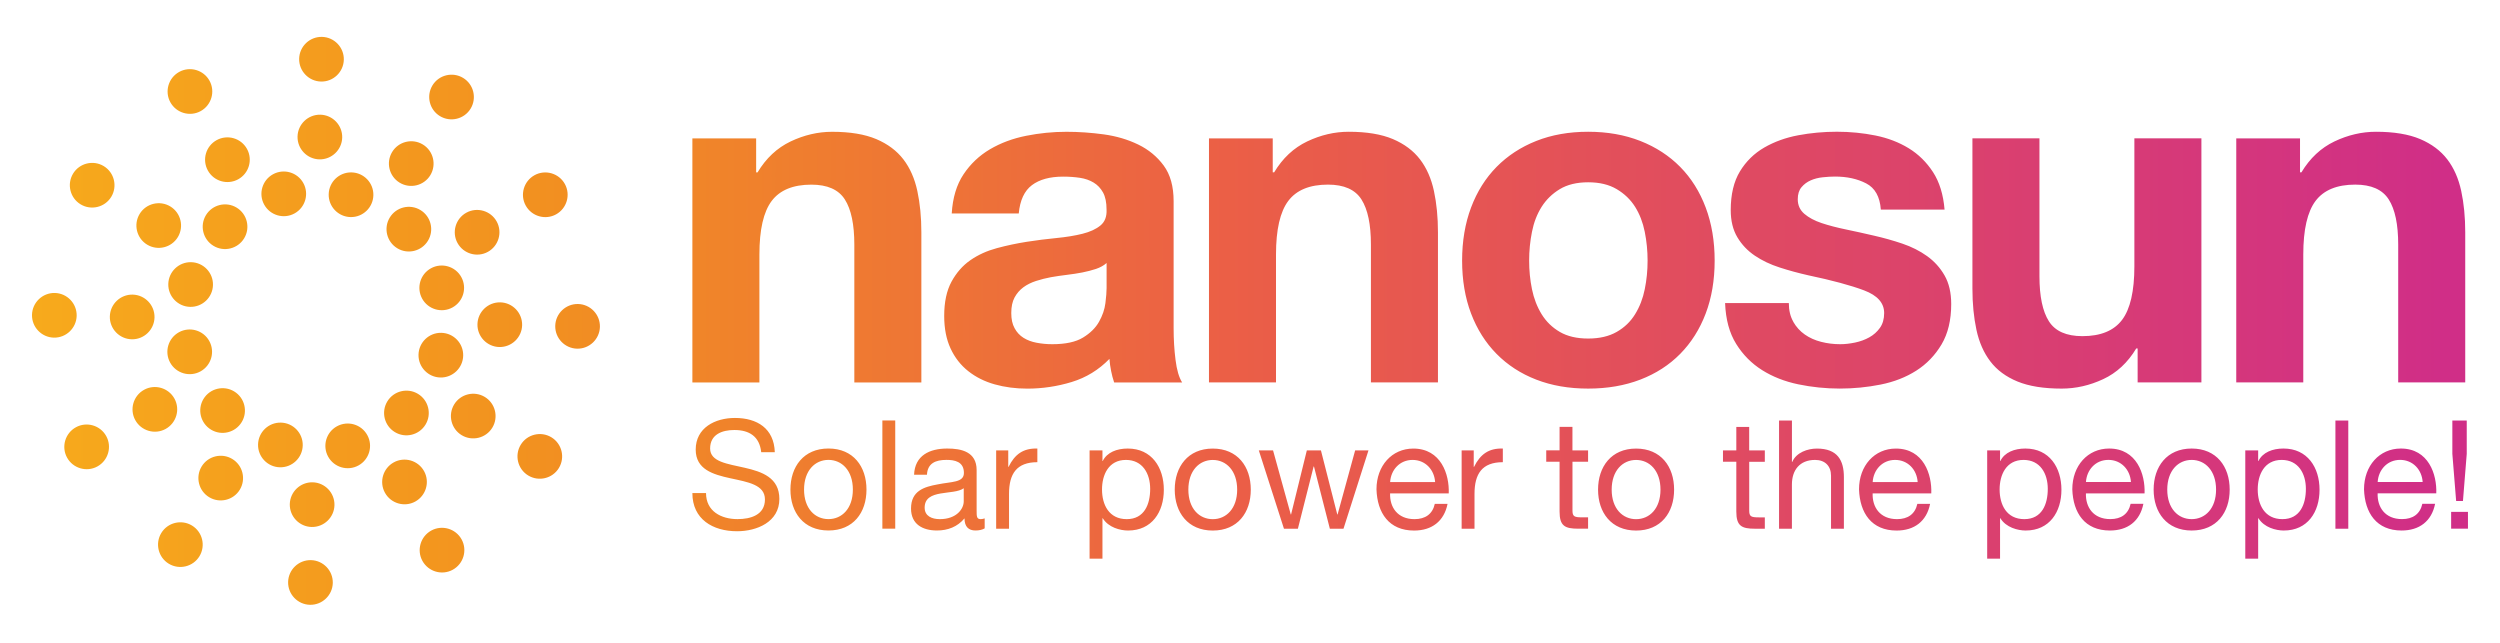 <?xml version="1.0" encoding="UTF-8"?><svg id="Vrstva_1" xmlns="http://www.w3.org/2000/svg" xmlns:xlink="http://www.w3.org/1999/xlink" viewBox="0 0 804.11 206.85"><defs><style>.cls-1{fill:url(#Nepojmenovaný_přechod_3);stroke-width:0px;}</style><linearGradient id="Nepojmenovaný_přechod_3" x1="10.29" y1="103.19" x2="793.82" y2="103.19" gradientUnits="userSpaceOnUse"><stop offset="0" stop-color="#f7aa1c"/><stop offset=".2" stop-color="#f2921f"/><stop offset=".49" stop-color="#eb5f46"/><stop offset=".99" stop-color="#d02e87"/></linearGradient></defs><path class="cls-1" d="m94.73,68.65c-3.47,1.91-7.85.64-9.76-2.84-1.91-3.47-.64-7.85,2.84-9.76,3.47-1.91,7.85-.64,9.76,2.84,1.91,3.47.64,7.85-2.84,9.76Zm20.57,81.06c-3.47,1.91-7.85.64-9.76-2.84-1.91-3.47-.64-7.85,2.84-9.76s7.85-.64,9.76,2.84c1.91,3.47.64,7.85-2.84,9.76Zm-36.77-73.06c-2.05,3.39-6.48,4.48-9.87,2.42-3.39-2.05-4.48-6.48-2.42-9.87,2.05-3.39,6.48-4.48,9.87-2.42,3.39,2.05,4.48,6.48,2.42,9.87Zm58.34,59.91c-2.05,3.39-6.48,4.48-9.87,2.42-3.39-2.05-4.48-6.48-2.42-9.87,2.05-3.39,6.48-4.48,9.87-2.42,3.39,2.05,4.48,6.48,2.42,9.87Zm-68.37-44.89c-.08,3.96-3.38,7.12-7.34,7.03-3.96-.08-7.12-3.38-7.03-7.34.08-3.96,3.38-7.12,7.34-7.03,3.96.08,7.12,3.38,7.03,7.34Zm80.48,22.72c-.08,3.96-3.38,7.12-7.34,7.03-3.96-.08-7.12-3.38-7.03-7.34s3.38-7.12,7.34-7.03c3.96.08,7.12,3.38,7.03,7.34Zm-81.66-4.69c1.91,3.47.64,7.85-2.84,9.76-3.47,1.91-7.85.64-9.76-2.84-1.91-3.47-.64-7.85,2.84-9.76,3.47-1.91,7.85-.64,9.76,2.84Zm81.06-20.57c1.91,3.47.64,7.85-2.84,9.76-3.47,1.91-7.85.64-9.76-2.84s-.64-7.85,2.84-9.76c3.47-1.91,7.85-.64,9.76,2.84Zm-73.06,36.77c3.39,2.05,4.48,6.48,2.42,9.87-2.05,3.39-6.48,4.48-9.87,2.42s-4.48-6.48-2.42-9.87c2.05-3.39,6.48-4.48,9.87-2.42Zm59.91-58.34c3.39,2.05,4.48,6.48,2.42,9.87-2.05,3.39-6.48,4.48-9.87,2.42-3.39-2.05-4.48-6.48-2.42-9.87,2.05-3.39,6.48-4.48,9.87-2.42Zm-44.89,68.37c3.96.08,7.12,3.38,7.03,7.34-.08,3.96-3.38,7.12-7.34,7.03-3.96-.08-7.12-3.38-7.03-7.34.08-3.96,3.38-7.12,7.34-7.03Zm22.72-80.48c3.96.08,7.12,3.38,7.03,7.34-.08,3.96-3.38,7.12-7.34,7.03-3.96-.08-7.12-3.38-7.03-7.34.08-3.96,3.38-7.12,7.34-7.03Zm-45.67-29.48c-1.91-3.47-6.29-4.75-9.76-2.84s-4.75,6.29-2.84,9.76c1.91,3.47,6.29,4.75,9.76,2.84,3.47-1.91,4.75-6.29,2.84-9.76Zm81.08,147.52c-1.91-3.47-6.29-4.75-9.76-2.84-3.47,1.91-4.75,6.29-2.84,9.76,1.91,3.47,6.29,4.75,9.76,2.84,3.47-1.91,4.75-6.29,2.84-9.76ZM33.37,53.43c-3.39-2.05-7.82-.97-9.87,2.42-2.05,3.39-.97,7.82,2.42,9.87,3.39,2.05,7.82.97,9.87-2.42,2.05-3.39.97-7.82-2.42-9.87Zm143.98,87.22c-3.39-2.05-7.82-.97-9.87,2.42-2.05,3.39-.97,7.82,2.42,9.87,3.39,2.05,7.82.97,9.87-2.42,2.05-3.39.97-7.82-2.42-9.87ZM17.63,94.23c-3.96-.08-7.25,3.07-7.34,7.03-.08,3.96,3.07,7.25,7.03,7.34,3.96.08,7.25-3.07,7.34-7.03.08-3.96-3.07-7.25-7.03-7.34Zm168.3,3.55c-3.96-.08-7.25,3.07-7.34,7.03-.08,3.96,3.07,7.25,7.03,7.34,3.96.08,7.25-3.07,7.34-7.03.08-3.96-3.07-7.25-7.03-7.34ZM24.41,137.43c-3.47,1.91-4.75,6.29-2.84,9.76s6.29,4.75,9.76,2.84c3.47-1.91,4.75-6.29,2.84-9.76-1.91-3.47-6.29-4.75-9.76-2.84ZM171.93,56.35c-3.47,1.91-4.75,6.29-2.84,9.76,1.91,3.47,6.29,4.75,9.76,2.84,3.47-1.91,4.75-6.29,2.84-9.76-1.91-3.47-6.29-4.75-9.76-2.84Zm-120.06,115.1c-2.05,3.39-.97,7.82,2.42,9.87,3.39,2.05,7.82.97,9.87-2.42,2.05-3.39.97-7.82-2.42-9.87-3.39-2.05-7.82-.97-9.87,2.42ZM139.09,27.48c-2.05,3.39-.97,7.82,2.42,9.87,3.39,2.05,7.82.97,9.87-2.42,2.05-3.39.97-7.82-2.42-9.87-3.39-2.05-7.82-.97-9.87,2.42Zm-46.42,159.71c-.08,3.96,3.07,7.25,7.03,7.34,3.96.08,7.25-3.07,7.34-7.03.08-3.96-3.07-7.25-7.03-7.34-3.96-.08-7.25,3.07-7.34,7.03Zm3.55-168.3c-.08,3.96,3.07,7.25,7.03,7.34s7.25-3.07,7.34-7.03c.08-3.96-3.07-7.25-7.03-7.34-3.96-.08-7.25,3.07-7.34,7.03Zm-19.61,38.78c-3.47,1.91-7.85.64-9.76-2.84s-.64-7.85,2.84-9.76c3.47-1.91,7.85-.64,9.76,2.84,1.91,3.47.64,7.85-2.84,9.76Zm59.8,93.89c-1.91-3.47-6.29-4.75-9.76-2.84-3.47,1.91-4.75,6.29-2.84,9.76,1.91,3.47,6.29,4.75,9.76,2.84,3.47-1.91,4.75-6.29,2.84-9.76ZM54.78,66.4c-3.39-2.05-7.82-.97-9.87,2.42-2.05,3.39-.97,7.82,2.42,9.87,3.39,2.05,7.82.97,9.87-2.42,2.05-3.39.97-7.82-2.42-9.87Zm101.16,61.28c-3.39-2.05-7.82-.97-9.87,2.42-2.05,3.39-.97,7.82,2.42,9.87,3.39,2.05,7.82.97,9.87-2.42,2.05-3.39.97-7.82-2.42-9.87Zm-113.27-32.92c-3.96-.08-7.25,3.07-7.34,7.03s3.07,7.25,7.03,7.34,7.25-3.07,7.34-7.03c.08-3.96-3.07-7.25-7.03-7.34Zm118.24,2.49c-3.96-.08-7.25,3.07-7.34,7.03s3.07,7.25,7.03,7.34c3.96.08,7.25-3.07,7.34-7.03.08-3.96-3.07-7.25-7.03-7.34Zm-114.56,28.12c-3.47,1.91-4.75,6.29-2.84,9.76,1.91,3.47,6.29,4.75,9.76,2.84,3.47-1.91,4.75-6.29,2.84-9.76-1.91-3.47-6.29-4.75-9.76-2.84Zm103.65-56.96c-3.47,1.91-4.75,6.29-2.84,9.76,1.91,3.47,6.29,4.75,9.76,2.84s4.75-6.29,2.84-9.76-6.29-4.75-9.76-2.84Zm-85.15,81.64c-2.05,3.39-.97,7.82,2.42,9.87,3.39,2.05,7.82.97,9.87-2.42s.97-7.82-2.42-9.87c-3.39-2.05-7.82-.97-9.87,2.42Zm61.28-101.16c-2.05,3.39-.97,7.82,2.42,9.87,3.39,2.05,7.82.97,9.87-2.42,2.05-3.39.97-7.82-2.42-9.87-3.39-2.05-7.82-.97-9.87,2.42Zm-32.92,113.27c-.08,3.96,3.07,7.25,7.03,7.34,3.96.08,7.25-3.07,7.34-7.03.08-3.96-3.07-7.25-7.03-7.34-3.96-.08-7.25,3.07-7.34,7.03Zm2.49-118.24c-.08,3.96,3.07,7.25,7.03,7.34,3.96.08,7.25-3.07,7.34-7.03.08-3.96-3.07-7.25-7.03-7.34-3.96-.08-7.25,3.07-7.34,7.03Zm147.51.6v10.93h.45c2.74-4.56,6.28-7.87,10.63-9.95,4.35-2.07,8.81-3.11,13.36-3.11,5.77,0,10.5.79,14.2,2.35,3.69,1.57,6.6,3.75,8.73,6.53,2.13,2.78,3.62,6.17,4.48,10.17.86,4,1.29,8.43,1.29,13.28v48.29h-21.56v-44.34c0-6.47-1.01-11.31-3.04-14.5-2.03-3.19-5.62-4.78-10.78-4.78-5.87,0-10.12,1.75-12.76,5.24-2.63,3.49-3.95,9.24-3.95,17.23v41.15h-21.56V44.52h20.5Zm62.91,24.14c.3-5.06,1.57-9.26,3.8-12.6,2.23-3.34,5.06-6.02,8.5-8.05,3.44-2.02,7.31-3.47,11.62-4.33,4.3-.86,8.63-1.29,12.98-1.29,3.95,0,7.94.28,12,.83,4.05.56,7.74,1.65,11.08,3.27,3.34,1.62,6.07,3.87,8.2,6.76,2.13,2.89,3.19,6.71,3.19,11.46v40.84c0,3.55.2,6.94.61,10.18.4,3.24,1.11,5.67,2.13,7.29h-21.87c-.4-1.21-.74-2.45-.98-3.72-.26-1.27-.43-2.56-.53-3.87-3.44,3.54-7.49,6.02-12.15,7.44-4.66,1.42-9.42,2.13-14.27,2.13-3.75,0-7.24-.46-10.48-1.37-3.24-.91-6.08-2.33-8.51-4.25-2.43-1.92-4.33-4.35-5.69-7.29-1.37-2.93-2.05-6.43-2.05-10.48,0-4.45.78-8.12,2.35-11.01,1.57-2.88,3.59-5.19,6.07-6.91,2.48-1.72,5.31-3.01,8.5-3.87,3.19-.86,6.4-1.54,9.64-2.05,3.24-.5,6.43-.91,9.57-1.21,3.14-.31,5.92-.76,8.35-1.37,2.43-.61,4.35-1.49,5.77-2.66,1.42-1.16,2.07-2.86,1.97-5.09,0-2.33-.38-4.17-1.14-5.54-.76-1.37-1.77-2.43-3.04-3.19-1.27-.76-2.73-1.27-4.4-1.52-1.67-.25-3.47-.38-5.39-.38-4.25,0-7.59.91-10.02,2.73-2.43,1.82-3.85,4.86-4.25,9.11h-21.56Zm49.8,15.94c-.91.81-2.05,1.44-3.41,1.9-1.37.45-2.84.83-4.4,1.14-1.57.3-3.22.56-4.93.76-1.72.21-3.44.46-5.16.76-1.62.3-3.22.71-4.78,1.21-1.57.51-2.94,1.19-4.1,2.05s-2.1,1.95-2.81,3.26c-.71,1.32-1.06,2.99-1.06,5.01s.35,3.55,1.06,4.86c.71,1.32,1.67,2.35,2.88,3.11,1.21.76,2.63,1.29,4.25,1.59,1.62.31,3.29.46,5.01.46,4.25,0,7.54-.71,9.87-2.13,2.33-1.42,4.05-3.11,5.16-5.09,1.11-1.98,1.8-3.97,2.05-6,.25-2.03.38-3.64.38-4.86v-8.05Zm53.45-40.09v10.93h.45c2.74-4.56,6.28-7.87,10.63-9.95,4.35-2.07,8.81-3.11,13.36-3.11,5.77,0,10.5.79,14.2,2.35,3.69,1.57,6.6,3.75,8.73,6.53,2.13,2.78,3.62,6.17,4.48,10.17.86,4,1.29,8.43,1.29,13.28v48.29h-21.56v-44.34c0-6.47-1.01-11.31-3.04-14.5-2.03-3.19-5.62-4.78-10.78-4.78-5.87,0-10.12,1.75-12.76,5.24-2.63,3.49-3.95,9.24-3.95,17.23v41.15h-21.56V44.52h20.5Zm63.79,22.24c1.92-5.11,4.66-9.46,8.2-13.06,3.54-3.59,7.79-6.38,12.76-8.35,4.96-1.97,10.53-2.96,16.7-2.96s11.77.99,16.78,2.96c5.01,1.97,9.29,4.76,12.83,8.35,3.54,3.59,6.28,7.95,8.2,13.06,1.92,5.11,2.88,10.81,2.88,17.08s-.96,11.95-2.88,17.01c-1.92,5.06-4.66,9.39-8.2,12.98-3.54,3.6-7.82,6.35-12.83,8.28-5.01,1.92-10.6,2.89-16.78,2.89s-11.75-.97-16.7-2.89c-4.96-1.92-9.21-4.68-12.76-8.28-3.54-3.59-6.28-7.92-8.2-12.98-1.92-5.06-2.88-10.73-2.88-17.01s.96-11.97,2.88-17.08Zm19.59,26.27c.61,2.99,1.65,5.67,3.11,8.05,1.47,2.38,3.42,4.28,5.85,5.69,2.43,1.42,5.46,2.13,9.11,2.13s6.7-.71,9.18-2.13c2.48-1.41,4.46-3.31,5.92-5.69,1.47-2.38,2.51-5.06,3.11-8.05.61-2.98.91-6.05.91-9.19s-.3-6.23-.91-9.26c-.61-3.04-1.65-5.72-3.11-8.05-1.47-2.33-3.44-4.22-5.92-5.69-2.48-1.47-5.54-2.2-9.18-2.2s-6.68.74-9.11,2.2c-2.43,1.47-4.38,3.37-5.85,5.69-1.47,2.33-2.51,5.01-3.11,8.05-.61,3.04-.91,6.12-.91,9.26s.3,6.2.91,9.19Zm84.04,10.48c.96,1.67,2.2,3.04,3.72,4.1,1.52,1.06,3.27,1.85,5.24,2.35,1.98.51,4.03.76,6.15.76,1.52,0,3.11-.18,4.78-.53,1.67-.35,3.19-.91,4.56-1.67,1.37-.76,2.51-1.77,3.42-3.04.91-1.26,1.37-2.86,1.37-4.78,0-3.24-2.15-5.67-6.45-7.29-4.3-1.62-10.3-3.24-17.99-4.86-3.14-.71-6.2-1.54-9.19-2.51-2.98-.96-5.64-2.22-7.97-3.8-2.33-1.57-4.2-3.54-5.62-5.92-1.42-2.38-2.13-5.29-2.13-8.73,0-5.06.99-9.21,2.96-12.45,1.97-3.24,4.58-5.79,7.82-7.67,3.24-1.87,6.88-3.19,10.93-3.95,4.05-.76,8.2-1.14,12.45-1.14s8.37.41,12.37,1.21c4,.81,7.57,2.18,10.71,4.1,3.14,1.92,5.74,4.48,7.82,7.67,2.07,3.19,3.32,7.21,3.72,12.07h-20.5c-.3-4.15-1.87-6.96-4.71-8.43-2.83-1.47-6.17-2.2-10.02-2.2-1.21,0-2.53.08-3.95.23-1.42.15-2.71.48-3.87.99-1.17.51-2.15,1.24-2.96,2.2-.81.96-1.21,2.25-1.21,3.87,0,1.92.71,3.49,2.13,4.71,1.42,1.21,3.27,2.2,5.54,2.96,2.28.76,4.88,1.44,7.82,2.05,2.93.61,5.92,1.27,8.96,1.98,3.14.71,6.2,1.57,9.19,2.58,2.98,1.01,5.64,2.35,7.97,4.02,2.33,1.67,4.2,3.75,5.62,6.23,1.42,2.48,2.13,5.54,2.13,9.19,0,5.16-1.04,9.49-3.11,12.98-2.08,3.49-4.78,6.3-8.12,8.43-3.34,2.13-7.16,3.62-11.47,4.48-4.3.86-8.68,1.29-13.14,1.29s-9.01-.46-13.36-1.37c-4.35-.91-8.23-2.43-11.61-4.56-3.39-2.13-6.18-4.93-8.35-8.43-2.18-3.49-3.37-7.87-3.57-13.14h20.5c0,2.33.48,4.33,1.44,6Zm110.77,19.51v-10.93h-.45c-2.74,4.56-6.28,7.85-10.63,9.87-4.35,2.03-8.81,3.04-13.36,3.04-5.77,0-10.5-.76-14.2-2.28-3.7-1.52-6.61-3.67-8.73-6.46-2.13-2.78-3.62-6.17-4.48-10.17-.86-4-1.29-8.43-1.29-13.29v-48.29h21.56v44.34c0,6.48,1.01,11.31,3.04,14.5,2.03,3.19,5.62,4.78,10.78,4.78,5.87,0,10.12-1.75,12.76-5.24,2.63-3.49,3.95-9.24,3.95-17.23v-41.15h21.56v78.5h-20.5Zm52.23-78.5v10.93h.45c2.74-4.56,6.28-7.87,10.63-9.95,4.35-2.07,8.81-3.11,13.36-3.11,5.77,0,10.5.79,14.2,2.35,3.69,1.57,6.6,3.75,8.73,6.53,2.13,2.78,3.62,6.17,4.48,10.17.86,4,1.29,8.43,1.29,13.28v48.29h-21.56v-44.34c0-6.47-1.01-11.31-3.04-14.5-2.03-3.19-5.62-4.78-10.78-4.78-5.87,0-10.12,1.75-12.76,5.24-2.63,3.49-3.95,9.24-3.95,17.23v41.15h-21.56V44.52h20.5Zm-494.95,100.92c-.54-5.02-3.8-7.12-8.63-7.12-3.95,0-7.8,1.41-7.8,5.95,0,8.58,22.27,2.53,22.27,16.23,0,7.41-7.26,10.38-13.6,10.38-7.8,0-14.38-3.85-14.38-12.28h4.39c0,5.85,4.87,8.38,10.13,8.38,4.19,0,8.82-1.32,8.82-6.33,0-9.55-22.27-3.27-22.27-16.03,0-7.02,6.24-10.18,12.62-10.18,7.12,0,12.57,3.36,12.82,11.01h-4.38Zm21.63-1.17c7.99,0,12.23,5.8,12.23,13.21s-4.24,13.16-12.23,13.16-12.23-5.8-12.23-13.16,4.24-13.21,12.23-13.21Zm0,22.71c4.34,0,7.85-3.41,7.85-9.5s-3.51-9.55-7.85-9.55-7.85,3.46-7.85,9.55,3.51,9.5,7.85,9.5Zm17.34-31.72h4.14v34.8h-4.14v-34.8Zm32.9,34.7c-.73.44-1.76.68-2.97.68-2.14,0-3.51-1.17-3.51-3.9-2.29,2.73-5.36,3.9-8.87,3.9-4.58,0-8.33-2-8.33-7.07,0-5.7,4.24-6.97,8.53-7.75,4.53-.93,8.48-.54,8.48-3.7,0-3.66-3.02-4.19-5.6-4.19-3.51,0-6.09,1.07-6.29,4.78h-4.14c.25-6.24,5.02-8.43,10.67-8.43,4.53,0,9.45,1.02,9.45,6.92v12.96c0,1.95,0,2.83,1.32,2.83.39,0,.83-.1,1.27-.24v3.22Zm-6.73-12.91c-3.22,2.39-12.57.05-12.57,6.24,0,2.73,2.34,3.7,4.87,3.7,5.46,0,7.7-3.36,7.7-5.7v-4.24Zm10.42-12.18h3.9v5.31h.1c2-4.09,4.78-6.04,9.26-5.9v4.39c-6.68,0-9.11,3.75-9.11,10.19v11.21h-4.14v-25.2Zm30.06,0h4.14v3.41h.1c1.36-2.78,4.53-4,8.04-4,7.75,0,11.6,6.14,11.6,13.26s-3.8,13.11-11.5,13.11c-2.53,0-6.33-.98-8.14-3.95h-.1v13.01h-4.14v-34.84Zm11.7,3.07c-5.61,0-7.7,4.82-7.7,9.5,0,4.92,2.24,9.55,7.94,9.55s7.55-4.82,7.55-9.74-2.44-9.31-7.8-9.31Zm27.92-3.65c7.99,0,12.23,5.8,12.23,13.21s-4.24,13.16-12.23,13.16-12.23-5.8-12.23-13.16,4.24-13.21,12.23-13.21Zm0,22.71c4.34,0,7.85-3.41,7.85-9.5s-3.51-9.55-7.85-9.55-7.85,3.46-7.85,9.55,3.51,9.5,7.85,9.5Zm42.05,3.07h-4.39l-5.11-20.03h-.1l-5.07,20.03h-4.48l-8.09-25.2h4.58l5.7,20.61h.1l5.07-20.61h4.53l5.26,20.61h.1l5.65-20.61h4.29l-8.04,25.2Zm33.47-7.99c-1.12,5.6-5.07,8.58-10.77,8.58-8.04,0-11.84-5.61-12.09-13.26,0-7.6,4.97-13.11,11.84-13.11,8.92,0,11.65,8.33,11.4,14.42h-18.86c-.15,4.39,2.34,8.28,7.85,8.28,3.46,0,5.8-1.61,6.53-4.92h4.09Zm-4-7.02c-.25-3.95-3.12-7.12-7.26-7.12s-6.97,3.22-7.21,7.12h14.47Zm8.52-10.19h3.9v5.31h.1c2-4.09,4.78-6.04,9.26-5.9v4.39c-6.68,0-9.11,3.75-9.11,10.19v11.21h-4.14v-25.2Zm35.66,0h5.02v3.66h-5.02v15.64c0,1.95.54,2.24,3.12,2.24h1.9v3.65h-3.17c-4.29,0-6-.88-6-5.51v-16.03h-4.29v-3.66h4.29v-7.55h4.14v7.55Zm20.46-.58c7.99,0,12.23,5.8,12.23,13.21s-4.24,13.16-12.23,13.16-12.23-5.8-12.23-13.16,4.24-13.21,12.23-13.21Zm0,22.71c4.34,0,7.85-3.41,7.85-9.5s-3.51-9.55-7.85-9.55-7.85,3.46-7.85,9.55,3.51,9.5,7.85,9.5Zm36.39-22.12h5.02v3.66h-5.02v15.64c0,1.95.54,2.24,3.12,2.24h1.9v3.65h-3.17c-4.29,0-6-.88-6-5.51v-16.03h-4.29v-3.66h4.29v-7.55h4.14v7.55Zm9.6-9.6h4.14v13.3h.1c1.32-3.07,4.97-4.29,7.94-4.29,6.63,0,8.67,3.8,8.67,9.21v16.57h-4.14v-17.06c0-3.12-1.95-5.07-5.12-5.07-5.02,0-7.46,3.36-7.46,7.9v14.23h-4.14v-34.8Zm48.58,26.8c-1.12,5.6-5.07,8.58-10.77,8.58-8.04,0-11.84-5.61-12.09-13.26,0-7.6,4.97-13.11,11.84-13.11,8.92,0,11.65,8.33,11.4,14.42h-18.86c-.15,4.39,2.34,8.28,7.85,8.28,3.46,0,5.8-1.61,6.53-4.92h4.09Zm-4-7.02c-.25-3.95-3.12-7.12-7.26-7.12s-6.97,3.22-7.21,7.12h14.47Zm22.36-10.19h4.14v3.41h.1c1.36-2.78,4.53-4,8.04-4,7.75,0,11.6,6.14,11.6,13.26s-3.8,13.11-11.5,13.11c-2.53,0-6.33-.98-8.14-3.95h-.1v13.01h-4.14v-34.84Zm11.7,3.07c-5.61,0-7.7,4.82-7.7,9.5,0,4.92,2.24,9.55,7.94,9.55s7.55-4.82,7.55-9.74-2.44-9.31-7.8-9.31Zm38.54,14.13c-1.12,5.6-5.07,8.58-10.77,8.58-8.04,0-11.84-5.61-12.09-13.26,0-7.6,4.97-13.11,11.84-13.11,8.92,0,11.65,8.33,11.4,14.42h-18.86c-.15,4.39,2.34,8.28,7.85,8.28,3.46,0,5.8-1.61,6.53-4.92h4.09Zm-4-7.02c-.25-3.95-3.12-7.12-7.26-7.12s-6.97,3.22-7.21,7.12h14.47Zm19.53-10.77c7.99,0,12.23,5.8,12.23,13.21s-4.24,13.16-12.23,13.16-12.23-5.8-12.23-13.16,4.24-13.21,12.23-13.21Zm0,22.71c4.34,0,7.85-3.41,7.85-9.5s-3.51-9.55-7.85-9.55-7.85,3.46-7.85,9.55,3.51,9.5,7.85,9.5Zm17.25-22.12h4.14v3.41h.1c1.36-2.78,4.53-4,8.04-4,7.75,0,11.6,6.14,11.6,13.26s-3.8,13.11-11.5,13.11c-2.53,0-6.33-.98-8.14-3.95h-.1v13.01h-4.14v-34.84Zm11.7,3.07c-5.61,0-7.7,4.82-7.7,9.5,0,4.92,2.24,9.55,7.94,9.55s7.55-4.82,7.55-9.74-2.44-9.31-7.8-9.31Zm17.29-12.67h4.14v34.8h-4.14v-34.8Zm32.06,26.8c-1.12,5.6-5.07,8.58-10.77,8.58-8.04,0-11.84-5.61-12.09-13.26,0-7.6,4.97-13.11,11.84-13.11,8.92,0,11.65,8.33,11.4,14.42h-18.86c-.15,4.39,2.34,8.28,7.85,8.28,3.46,0,5.8-1.61,6.53-4.92h4.09Zm-4-7.02c-.25-3.95-3.12-7.12-7.26-7.12s-6.97,3.22-7.21,7.12h14.47Zm9.16,9.6h5.41v5.41h-5.41v-5.41Zm5.02-18.66l-1.22,15.16h-2.19l-1.22-15.16v-10.72h4.63v10.72Z"/></svg>